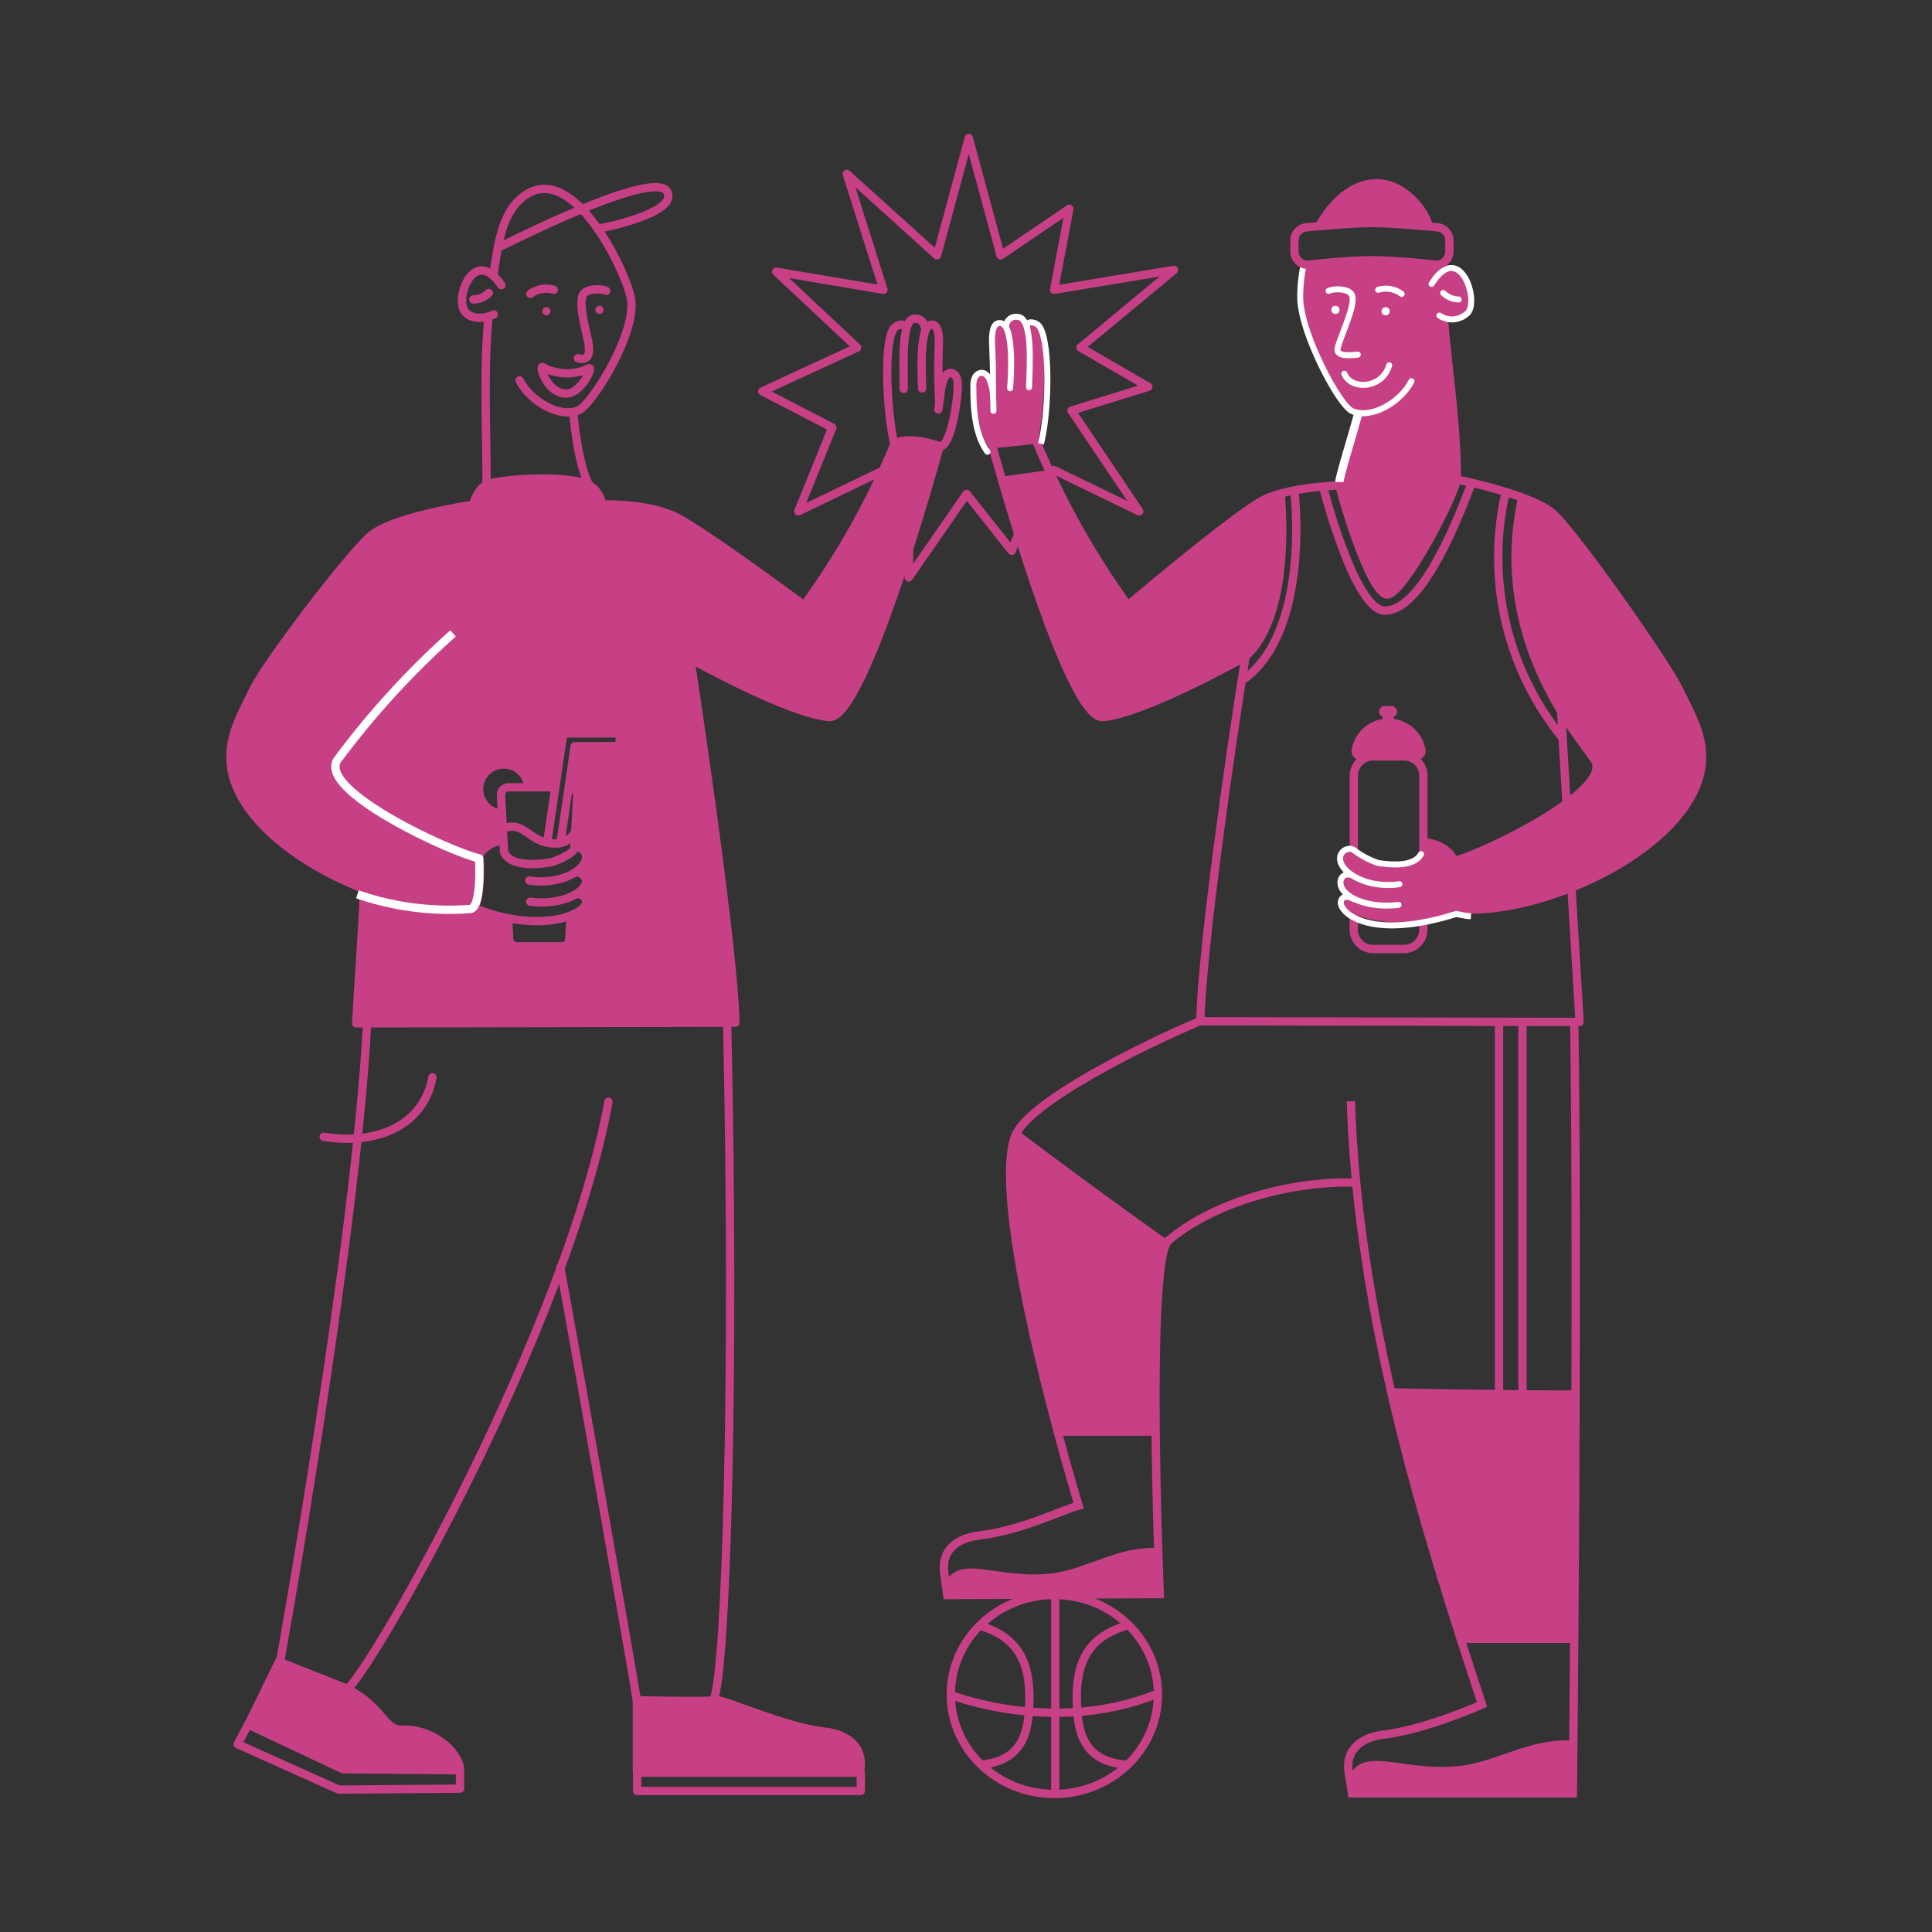 <?xml version="1.0" encoding="UTF-8" standalone="no"?>
<svg xmlns="http://www.w3.org/2000/svg" data-data-id="Layer_1" data-name="Layer 1" viewBox="0 0 200 200"><rect x="0" y="0" width="200" height="200" fill="#333333" stroke="none"/><defs fill="#c74086"><style>.cls-1,.cls-10,.cls-11,.cls-2,.cls-3,.cls-4,.cls-5,.cls-7,.cls-8,.cls-9{fill:none;}.cls-1,.cls-2,.cls-3,.cls-4{stroke:#c74086;}.cls-1,.cls-3,.cls-5,.cls-7{stroke-linecap:round;}.cls-1,.cls-10,.cls-2,.cls-5,.cls-9{stroke-miterlimit:10;}.cls-1,.cls-10,.cls-11,.cls-2,.cls-3,.cls-4{stroke-width:0.86px;}.cls-11,.cls-3,.cls-4,.cls-7,.cls-8{stroke-linejoin:round;}.cls-10,.cls-11,.cls-5,.cls-7,.cls-8,.cls-9{stroke:#fff;}.cls-5,.cls-7,.cls-8,.cls-9{stroke-width:0.62px;}.cls-6{fill:#fff;}.cls-8,.cls-9{stroke-linecap:square;}</style></defs><path d="M173.88,71.5c-1.5-3.08-11.11-16.69-13.22-18.42a11.26,11.26,0,0,0-3-1.56l-.08.22a29.48,29.48,0,0,0,4.08,21.9c1.5,2.5,2.92,4.23,3.48,5.07.7,1.18-.71,2.82-2.92,4.46a46,46,0,0,1-11.78,6l0-.08c.22-.46-1.15-1.77-2.77-1.87h-.27v1.15c-.56,1.61-3.45,1.33-4.71,1.12-.43-.08-2.46-.91-2.46-1.53h0v-.1h0A1.12,1.12,0,0,0,139,88.93a2.17,2.17,0,0,0,1.14,1.59h0a.94.94,0,0,0-1.14.87,2,2,0,0,0,1.11,1.4v0a.85.85,0,0,0-1.1.76c0,.36.45.78,1.23,1.14a12.78,12.78,0,0,0,7.13.5,16.4,16.4,0,0,0,3.68-.73l.25-.37a27.57,27.57,0,0,0,11.36-2.2c6.88-2.73,13.22-7.68,13.57-13.07C176.35,76.11,175.06,74,173.88,71.5Z" fill="#c74086"/><path d="M144.1,144.43c2,8.81,4.57,17.3,7.13,25.25l.08,0H163c.06-7.13.11-16,.14-25.29l-19,0Z" fill="#c74086"/><path d="M151.37,183.21c-6.33.78-10.57-2.39-11.54,1.48h0l.15.92h22.86s0-1.83.05-5h-.26C158.61,180.35,155,182.76,151.37,183.21Z" fill="#c74086"/><path d="M143.49,61.54c1.47.44,6.7-9.31,7.33-11.9,0-5.83-.88-10.94-1.37-16.78l0-.09a2.22,2.22,0,0,0,2.4-.53c1-1.27-.59-5.74-2.92-3.72l-.05,0c0-.36-.06-.49-.12-.88l0-.2h-.09s-3.91-.47-6.72-.47c-2.63,0-6.56.47-6.56.47a1.65,1.65,0,0,1-.32,0l0,.09a15.4,15.4,0,0,0-.32,3.21c0,3.58,4,11.26,5.41,11.82a2.39,2.39,0,0,0,.54.15,33.57,33.57,0,0,1-2.09,7.67C138.76,52,141.74,61,143.49,61.54Z" fill="#c74086"/><path d="M142,23.12c1.77,0,4.59.24,5.94.36v-.06a6.29,6.29,0,0,0-1.31-2.33c-3.44-3.85-7.61-2.05-10,2.23v.12C138.11,23.31,140.53,23.12,142,23.12Z" fill="#c74086"/><path d="M140.35,77.65a.51.51,0,0,0,.5.6h5.79a.51.51,0,0,0,.5-.6,3.45,3.45,0,0,0-6.79,0Z" fill="#c74086"/><path d="M132.41,51.14a8.21,8.21,0,0,0-1.84.74c-3.33,1.9-13.8,10.78-13.8,10.78a81.2,81.2,0,0,1-8-13.62s0,0,0,0l-.26.12-4.68.66h0c.45,1.53,1,3.46,1.69,5.58h0c2.57,8.2,6.41,19,8.72,18.86,4.2-.33,14-5.84,14.35-6a1.92,1.92,0,0,0,.27-.18c1.06-.78,4.71-4.4,3.82-16.69Z" fill="#c74086"/><path d="M119.89,160.69c-3.84-.26-7.32,2.15-10.78,2.6C103,164.07,99,160.9,98,164.77h0l0,.39,22-.1s-.07-1.7-.16-4.37Z" fill="#c74086"/><path d="M105.06,117.7c-1.85,5.18,1.86,20.92,4.42,30.5h10.15c-.08-8.5.09-17.43,1.1-19.42-.72-.51-7.59-5.35-15.56-11.36C105.13,117.51,105.09,117.61,105.06,117.7Z" fill="#c74086"/><path d="M102.79,46.41h0l4.6-.47h0c.8-3.52,1.12-11-.06-12-.41-.37-1-.47-1.16.15h0c-.17-.66-.44-1.08-.88-1.08-.67,0-1,.38-1.08,1.12h0a.78.78,0,0,0-.5-.48c-1.18-.25-.87,2.25-.86,2.86,0,1.78.15,3.27,0,5.26h0c0-.35-.09-.7-.14-1a4.56,4.56,0,0,0-.35-1.35c-.14-.28-.48-.66-.87-.47-.6.29-.53,1.16-.51,1.64C101,42,101.61,46.55,102.79,46.41Z" fill="#c74086"/><path d="M97.19,46.21c-2.83-1-4.31-.43-4.59-.3h0c-.43,1.08-.9,2.17-1.41,3.25a82.22,82.22,0,0,1-8,13.49s-9.63-7.16-13-9c-3-1.63-7.9-1.43-7.9-1.43a2.83,2.83,0,0,0-1.57-2.16L60.5,50a24.84,24.84,0,0,0-10.11.14l-.14.07A3.48,3.48,0,0,0,49,52.24s-8.18,1.21-10.57,3.18c-2.12,1.74-10.77,13-12.26,16.08-1.18,2.45-2.47,4.61-2.3,7.35.36,5.49,6.88,10.5,13.87,13.2v.11c-.26,5.68-.62,10-.82,13.78H38l37.36-.06h.81c-.12-6.15-2.86-25.8-4.66-37.64h0c.31.15,10.15,5.66,14.35,6,2.12.16,5.56-9,8.12-16.93,1.9-5.9,3.31-11.06,3.31-11.06h-.08Zm-33.08,31H59.49l-.62,4.25h.19a.8.8,0,0,1,.69.91l-.2,3.66-.09,1.58h0a1.12,1.12,0,0,1,1.19,1.08,2.2,2.2,0,0,1-1.14,1.59h0a1,1,0,0,1,1.14.87,1.93,1.93,0,0,1-1.11,1.4v0a.84.84,0,0,1,1.1.77c0,.47-.68,1.08-1.9,1.5l.28.11-.12,2.23a.77.77,0,0,1-.69.79H53.4a.77.77,0,0,1-.69-.79l-.11-2,0-.11h0a20.77,20.77,0,0,1-3.42-1l-.29,0c1-.72.69-5.15.69-5.15h0c-.11-.49,1.07-1.73,2.46-1.83h.09l-.06-1.24L52,84.23A2.55,2.55,0,1,1,54.7,81.5h2.79l.83-5.58h5.89Z" fill="#c74086"/><path d="M85.43,179.29c-4.35-.51-9.93-3.17-11.28-3.27l-.29,0c-.63.17-7.89,0-7.89,0s0-.15,0-.25v7.72l23.09-.1C89.51,180.7,87.53,179.53,85.43,179.29Z" fill="#c74086"/><path d="M41.57,179.09c-1.85.09-2-2.37-5.64-4.21l-.17-.09L29,172.1l-.12,0-3.16,6.47,9.82,4.63,12.11.11V183C47.35,181.32,44.77,178.94,41.57,179.09Z" fill="#c74086"/><ellipse class="cls-1" cx="109.15" cy="175.41" rx="10.72" ry="10.3" fill="#c74086"/><path class="cls-2" d="M98.23,175.39s10.66,4.31,21.45,0" fill="#c74086"/><line class="cls-2" x1="109.24" y1="165.09" x2="109.24" y2="185.7" fill="#c74086"/><path class="cls-2" d="M116.77,168.24c-4.27,1.22-5.61,4-5.25,8.93" fill="#c74086"/><path class="cls-2" d="M116.53,182.68c-3.37-.28-4.83-2.18-5-5.51" fill="#c74086"/><path class="cls-2" d="M101.25,168.24c4.28,1.22,5.61,4,5.26,8.93" fill="#c74086"/><path class="cls-2" d="M101.5,182.68c3.37-.28,4.83-2.18,5-5.51" fill="#c74086"/><rect class="cls-3" x="65.96" y="183.51" width="23.15" height="1.9" transform="translate(155.07 368.91) rotate(-180)" fill="#c74086"/><path class="cls-2" d="M139.84,114c.72,22.29,7.51,44.08,13.58,62.45,0,0-5.83,2.6-10.19,3.12-2.09.24-4.08,1.41-3.59,4.08l.32,2h22.86s.56-51,.15-80" fill="#c74086"/><path class="cls-2" d="M124.34,105.66c-5.92,2.47-18,8.46-19.28,12-2.72,7.63,6.6,38.2,6.6,38.2-1.79.48-5.93,2.58-10.29,3.09-2.1.25-4.08,1.41-3.59,4.09l.28,2.08,22-.1s-1.46-34.59.9-36.6c4.46-3.81,12.35-6.18,19.23-6" fill="#c74086"/><path class="cls-3" d="M37.69,92.16c-.26,5.68-.62,10-.82,13.78l39.26-.07C76,98.61,72.2,72.55,70.61,62.71" fill="#c74086"/><path class="cls-1" d="M35.94,174.87c2.63-2.15,22.69-37.13,27.05-60.82" fill="#c74086"/><path class="cls-1" d="M38,106c-1.2,22.86-9,66-9,66" fill="#c74086"/><path class="cls-1" d="M58,131.18c1.88,10.2,7.4,41.49,7.93,44.83,0,0,7.84.16,7.93,0,1.32-2.88,2.23-33.43,1.42-69.77" fill="#c74086"/><path class="cls-1" d="M44.77,111.51c-1,5.39-6.35,7-11.26,6.17" fill="#c74086"/><path class="cls-3" d="M74.15,176c1.35.1,6.93,2.76,11.28,3.27,2.1.24,4.08,1.41,3.6,4.09l-23.09.1" fill="#c74086"/><line class="cls-2" x1="65.93" y1="175.76" x2="65.93" y2="183.31" fill="#c74086"/><polygon class="cls-3" points="24.61 180.56 35.06 185.26 47.62 185.16 47.62 183.26 35.5 183.15 25.68 178.52 24.61 180.56" fill="#c74086"/><path class="cls-3" d="M47.61,183c-.26-1.71-2.84-4.09-6-3.94-1.88.09-2-2.45-5.81-4.3l-6.92-2.74-3.16,6.47" fill="#c74086"/><path class="cls-1" d="M51.09,28.48c.31-2.27.72-5.63,2.3-7.39,5.06-5.66,10.94,5.87,11.88,9.58.89,3.46-4,11.26-5.4,11.82-2.12.84-5.13-1.15-6.08-3.12" fill="#c74086"/><path class="cls-2" d="M50.37,50.07c0-5.93-.32-11.3.18-17.21" fill="#c74086"/><path class="cls-2" d="M59.29,42.39c.29,2.55.62,5.52,1.61,7.67" fill="#c74086"/><path class="cls-1" d="M51.9,29.52c-2.79-4.12-4.86,1.3-3.78,2.72.69.91,2.17.74,3,.31" fill="#c74086"/><path class="cls-2" d="M61.85,23.67c.34,0,8.36-1.6,7.23-3.8-1.28-2.52-16.75,5.43-17.7,5.85" fill="#c74086"/><path class="cls-1" d="M57.33,30a2.72,2.72,0,0,0-2.43.43" fill="#c74086"/><path class="cls-1" d="M50.6,30.33A2.35,2.35,0,0,1,49,31" fill="#c74086"/><circle cx="56.56" cy="32.22" r="0.42" fill="#c74086"/><circle cx="62.06" cy="32.08" r="0.42" fill="#c74086"/><path class="cls-1" d="M62.76,30.11c-.66-.3-2.16-.21-2.43.44-.42,1,.22,3.22.49,4.47.18.85.49,2.51-1,2.06" fill="#c74086"/><path class="cls-4" d="M92.61,45.92a81.78,81.78,0,0,1-9.37,16.74s-9.63-7.16-13-9c-3-1.63-7.9-1.43-7.9-1.43A2.81,2.81,0,0,0,60.51,50c-3.36-.92-9.5-.26-10.26.21A3.48,3.48,0,0,0,49,52.24s-8.18,1.21-10.57,3.18c-2.12,1.74-10.76,13-12.26,16.08-1.18,2.45-2.47,4.61-2.3,7.35.55,8.49,15.85,15.84,24.84,15.25,1.24-.08.94-5.24.94-5.24-3.26-.79-16.58-7-14.7-10.15a87.11,87.11,0,0,1,12-13.14" fill="#c74086"/><path class="cls-3" d="M97.23,41.71c-.1-2-.11-3.44-.07-5.22,0-.61.32-3.11-.86-2.86s-.86,5.73-.84,6.58" fill="#c74086"/><path class="cls-3" d="M95.78,34.1c-.11-.74-.41-1.13-1.08-1.12-1.48,0-1.12,5-1.15,7.28" fill="#c74086"/><path class="cls-3" d="M97.23,46.22c1.18.14,1.85-4.5,1.91-5.93,0-.47.08-1.34-.51-1.63-.4-.19-.74.18-.88.46a4.64,4.64,0,0,0-.35,1.35c-.08.6-.19,1.32-.26,1.92" fill="#c74086"/><path class="cls-3" d="M93.78,34.05c-.11-.62-.75-.52-1.16-.15-1.18,1.06-.86,8.52-.06,12,0,0,1.48-.85,4.63.27" fill="#c74086"/><path class="cls-2" d="M71.49,68.23c.31.15,10.15,5.65,14.35,6,3.71.3,11.43-28,11.43-28" fill="#c74086"/><path class="cls-2" d="M57.64,81.5H52.56a.79.79,0,0,0-.69.91l.31,5.87" fill="#c74086"/><path class="cls-2" d="M59.45,87.88l.3-5.47a.8.8,0,0,0-.69-.91h-.39" fill="#c74086"/><path class="cls-2" d="M52.6,95.17l.11,2a.77.77,0,0,0,.69.79h4.85a.76.76,0,0,0,.69-.79L59.06,95" fill="#c74086"/><path class="cls-2" d="M52.17,88.16c.57,1.61,3.52,1.34,4.8,1.12.47-.08,2.72-1,2.49-1.62" fill="#c74086"/><path class="cls-1" d="M59.49,87.65a1.12,1.12,0,0,1,1.19,1.08c-.08,1.52-2.86,2.89-5.89,2.42" fill="#c74086"/><path class="cls-1" d="M59.54,90.32a1,1,0,0,1,1.14.87c-.08,1.33-2.76,2.56-5.79,2.15" fill="#c74086"/><path class="cls-1" d="M59.58,92.61a.84.84,0,0,1,1.1.77c0,1.23-4.55,3.38-11.48.67" fill="#c74086"/><path class="cls-1" d="M49.57,88.9c-.19-.47,1-1.77,2.45-1.88" fill="#c74086"/><path class="cls-1" d="M150.38,89.09c.22-.46-1.15-1.77-2.77-1.87" fill="#c74086"/><path class="cls-1" d="M52.11,85.77c2.33-.93,2.7,1.81,5.79,1.53a2.23,2.23,0,0,0,1.64-1.23" fill="#c74086"/><polyline class="cls-3" points="58.03 87.2 59.49 77.25 64.11 77.23 64.21 75.92 58.32 75.92 56.66 87.08" fill="#c74086"/><path class="cls-3" d="M162.69,92.13c.38,6.21.73,11.91.83,13.66l-39.26-.07c.14-7.26,3.06-27.81,4.66-37.65" fill="#c74086"/><path class="cls-3" d="M161.61,73.62c.09,1.85.3,5.19.55,9.39" fill="#c74086"/><path class="cls-1" d="M147.92,23.42a6.29,6.29,0,0,0-1.31-2.33c-3.44-3.85-7.61-2.05-10,2.23" fill="#c74086"/><path class="cls-1" d="M148.91,28.48c0-.36-.06-.49-.12-.88" fill="#c74086"/><path class="cls-2" d="M150.82,49.85c0-5.93-.87-11.08-1.37-17" fill="#c74086"/><path class="cls-5" d="M148.2,29.39c2.82-4.46,4.89,1.4,3.81,2.93a2.33,2.33,0,0,1-3,.35" fill="#c74086"/><path class="cls-5" d="M142.67,30a2.72,2.72,0,0,1,2.43.43" fill="#c74086"/><path class="cls-5" d="M149.4,30.33A2.35,2.35,0,0,0,151,31" fill="#c74086"/><circle class="cls-6" cx="143.44" cy="32.22" r="0.42" fill="#c74086"/><circle class="cls-6" cx="138.24" cy="32.08" r="0.42" fill="#c74086"/><path class="cls-5" d="M137.54,30.11c.66-.3,2.15-.21,2.42.44.43,1-1.21,4.26-1.49,5.51-.18.85,1.23.75,2.09.65" fill="#c74086"/><path class="cls-5" d="M143.81,37.82c-.75,2.51-4,2.54-4.64.87" fill="#c74086"/><path class="cls-7" d="M102.8,40.85c0-2.13,0-2.64-.07-4.46,0-.63-.33-3.18.91-2.93,1.39.28,1,5.86.92,6.73" fill="#c74086"/><path class="cls-7" d="M104.16,33.8a1,1,0,0,1,1.14-1c1.64,0,1.29,4.87,1.23,7.28" fill="#c74086"/><path class="cls-3" d="M132.6,51.36c1,14.32-4.09,16.87-4.09,16.87-.31.15-10.15,5.65-14.35,6-3.71.3-11.36-27.8-11.36-27.8" fill="#c74086"/><path class="cls-2" d="M120.65,128.75s-7.08-5-15.55-11.39" fill="#c74086"/><path class="cls-2" d="M163.27,144.37s-8.59,0-19.12-.23" fill="#c74086"/><path class="cls-4" d="M52.15,84.24a2.55,2.55,0,1,1,2.55-2.55" fill="#c74086"/><path class="cls-3" d="M150.37,89.18c3.26-.79,16.61-7.3,14.73-10.47-1.63-2.45-10.68-12.58-7.56-27" fill="#c74086"/><path class="cls-3" d="M107.32,45.76a83.56,83.56,0,0,0,9.44,16.9s10.48-8.88,13.8-10.78c2.56-1.46,8.11-1.63,8.11-1.63.31,1.53,3.06,10.76,4.82,11.29,1.48.44,6.71-9.32,7.33-11.9,0,0,7.44,1.47,9.84,3.44,2.11,1.73,11.72,15.34,13.22,18.42,1.18,2.45,2.47,4.61,2.3,7.35-.55,8.49-15.94,15.86-24.93,15.27" fill="#c74086"/><line class="cls-3" x1="108.46" y1="49.11" x2="103.78" y2="49.77" fill="#c74086"/><line class="cls-3" x1="151.31" y1="169.65" x2="162.69" y2="169.65" fill="#c74086"/><line class="cls-3" x1="109.48" y1="148.2" x2="119.42" y2="148.2" fill="#c74086"/><path class="cls-2" d="M139.83,184.69c1-3.87,5.21-.7,11.54-1.48,3.61-.44,7.24-2.86,11.24-2.59" fill="#c74086"/><path class="cls-2" d="M98,164.76c.92-3.86,5-.69,11.07-1.47,3.46-.45,6.94-2.86,10.78-2.6" fill="#c74086"/><path class="cls-1" d="M147.34,95.3v.94a2,2,0,0,1-2,2h-3.2a2,2,0,0,1-2-2V94.81" fill="#c74086"/><path class="cls-1" d="M140.15,88V80.3a2,2,0,0,1,2-2h3.2a2,2,0,0,1,2,2v8" fill="#c74086"/><path class="cls-1" d="M146.64,78.25a.51.51,0,0,0,.5-.6,3.45,3.45,0,0,0-6.79,0,.51.51,0,0,0,.5.6Z" fill="#c74086"/><path class="cls-7" d="M102.84,42.53a19,19,0,0,0-.08-2,4.66,4.66,0,0,0-.4-1.4c-.15-.29-.53-.68-1-.48-.67.31-.61,1.21-.59,1.71,0,1.15,0,4.47,1.45,6.4" fill="#c74086"/><path class="cls-8" d="M107.83,45.64c.83-3.54.87-10.89-.37-12-.43-.37-1.22-.41-1.15.16" fill="#c74086"/><path class="cls-5" d="M139.86,90.58a.8.8,0,0,0-1.09.87c.09,1.41,2.84,2.62,6,2.22" fill="#c74086"/><path class="cls-9" d="M140,93c-1-.49-1.29.21-1.19.61.35,1.31,3.71,3.6,11.94,1,0,0,1,.21,1.21.22" fill="#c74086"/><path class="cls-5" d="M147.1,88.42c-.72,1.29-2.92,1.14-4.43.92A8.75,8.75,0,0,1,140.15,88a.82.82,0,0,0-.7-.09,1,1,0,0,0-.73,1c.08,1.53,3,3.1,6.14,2.62" fill="#c74086"/><path class="cls-5" d="M134.92,27.58a15.4,15.4,0,0,0-.32,3.21c0,3.56,4,11.23,5.42,11.79,2.12.84,5.13-1.15,6.09-3.12" fill="#c74086"/><path class="cls-10" d="M140.65,42.66c-.6,2.23-2,6.7-2,7.24" fill="#c74086"/><path class="cls-3" d="M148.68,27.41s-3.91-.47-6.72-.47c-2.63,0-6.56.47-6.56.47A1.38,1.38,0,0,1,134,26v-1.1a1.38,1.38,0,0,1,1.38-1.38s4.4-.43,6.58-.43c2.38,0,6.7.43,6.7.43a1.38,1.38,0,0,1,1.38,1.38V26A1.38,1.38,0,0,1,148.68,27.41Z" fill="#c74086"/><path class="cls-1" d="M137,50.51s3.24,12.73,6.38,12.7c3.44,0,6.84-7.57,8.85-12.93" fill="#c74086"/><path class="cls-1" d="M155.86,51a29.64,29.64,0,0,0,5.8,25.28" fill="#c74086"/><path class="cls-1" d="M134,50.87s1.74,14.44-5.28,19.48" fill="#c74086"/><line class="cls-1" x1="155.18" y1="105.84" x2="155.18" y2="144.3" fill="#c74086"/><line class="cls-1" x1="157.61" y1="105.84" x2="157.61" y2="144.3" fill="#c74086"/><path class="cls-11" d="M37,92.58A29.12,29.12,0,0,0,48.66,94.1c1.24-.08.94-5.24.94-5.24-3.26-.79-16.58-7-14.7-10.15a87.11,87.11,0,0,1,12-13.14" fill="#c74086"/><path class="cls-2" d="M58.55,40.74c-2-.07-2.83-3.12-2.33-2.71a5.26,5.26,0,0,0,4.72.11C61.49,37.84,60.17,40.81,58.55,40.74Z" fill="#c74086"/><polyline class="cls-3" points="91.19 48.82 82.64 52.94 86.16 44.26 78.91 40.51 88.73 35.98 80.35 28.12 91.46 30 87.66 18 97 26.44 100.29 14.29 103.58 26.44 110.7 21.61 109.12 30 121.54 27.94 111.85 35.98 118.88 40.04 110.92 42.5 117.94 52.94 109.1 48.66" fill="#c74086"/><polyline class="cls-3" points="105.47 55.12 104.73 57.02 100.06 51.13 94.07 59.78 94.11 57.02" fill="#c74086"/><rect x="142.76" y="73.08" width="1.87" height="1.17" rx="0.59" fill="#c74086"/><rect x="143.22" y="73.74" width="0.98" height="1.17" rx="0.09" transform="translate(69.38 218.04) rotate(-90)" fill="#c74086"/></svg>